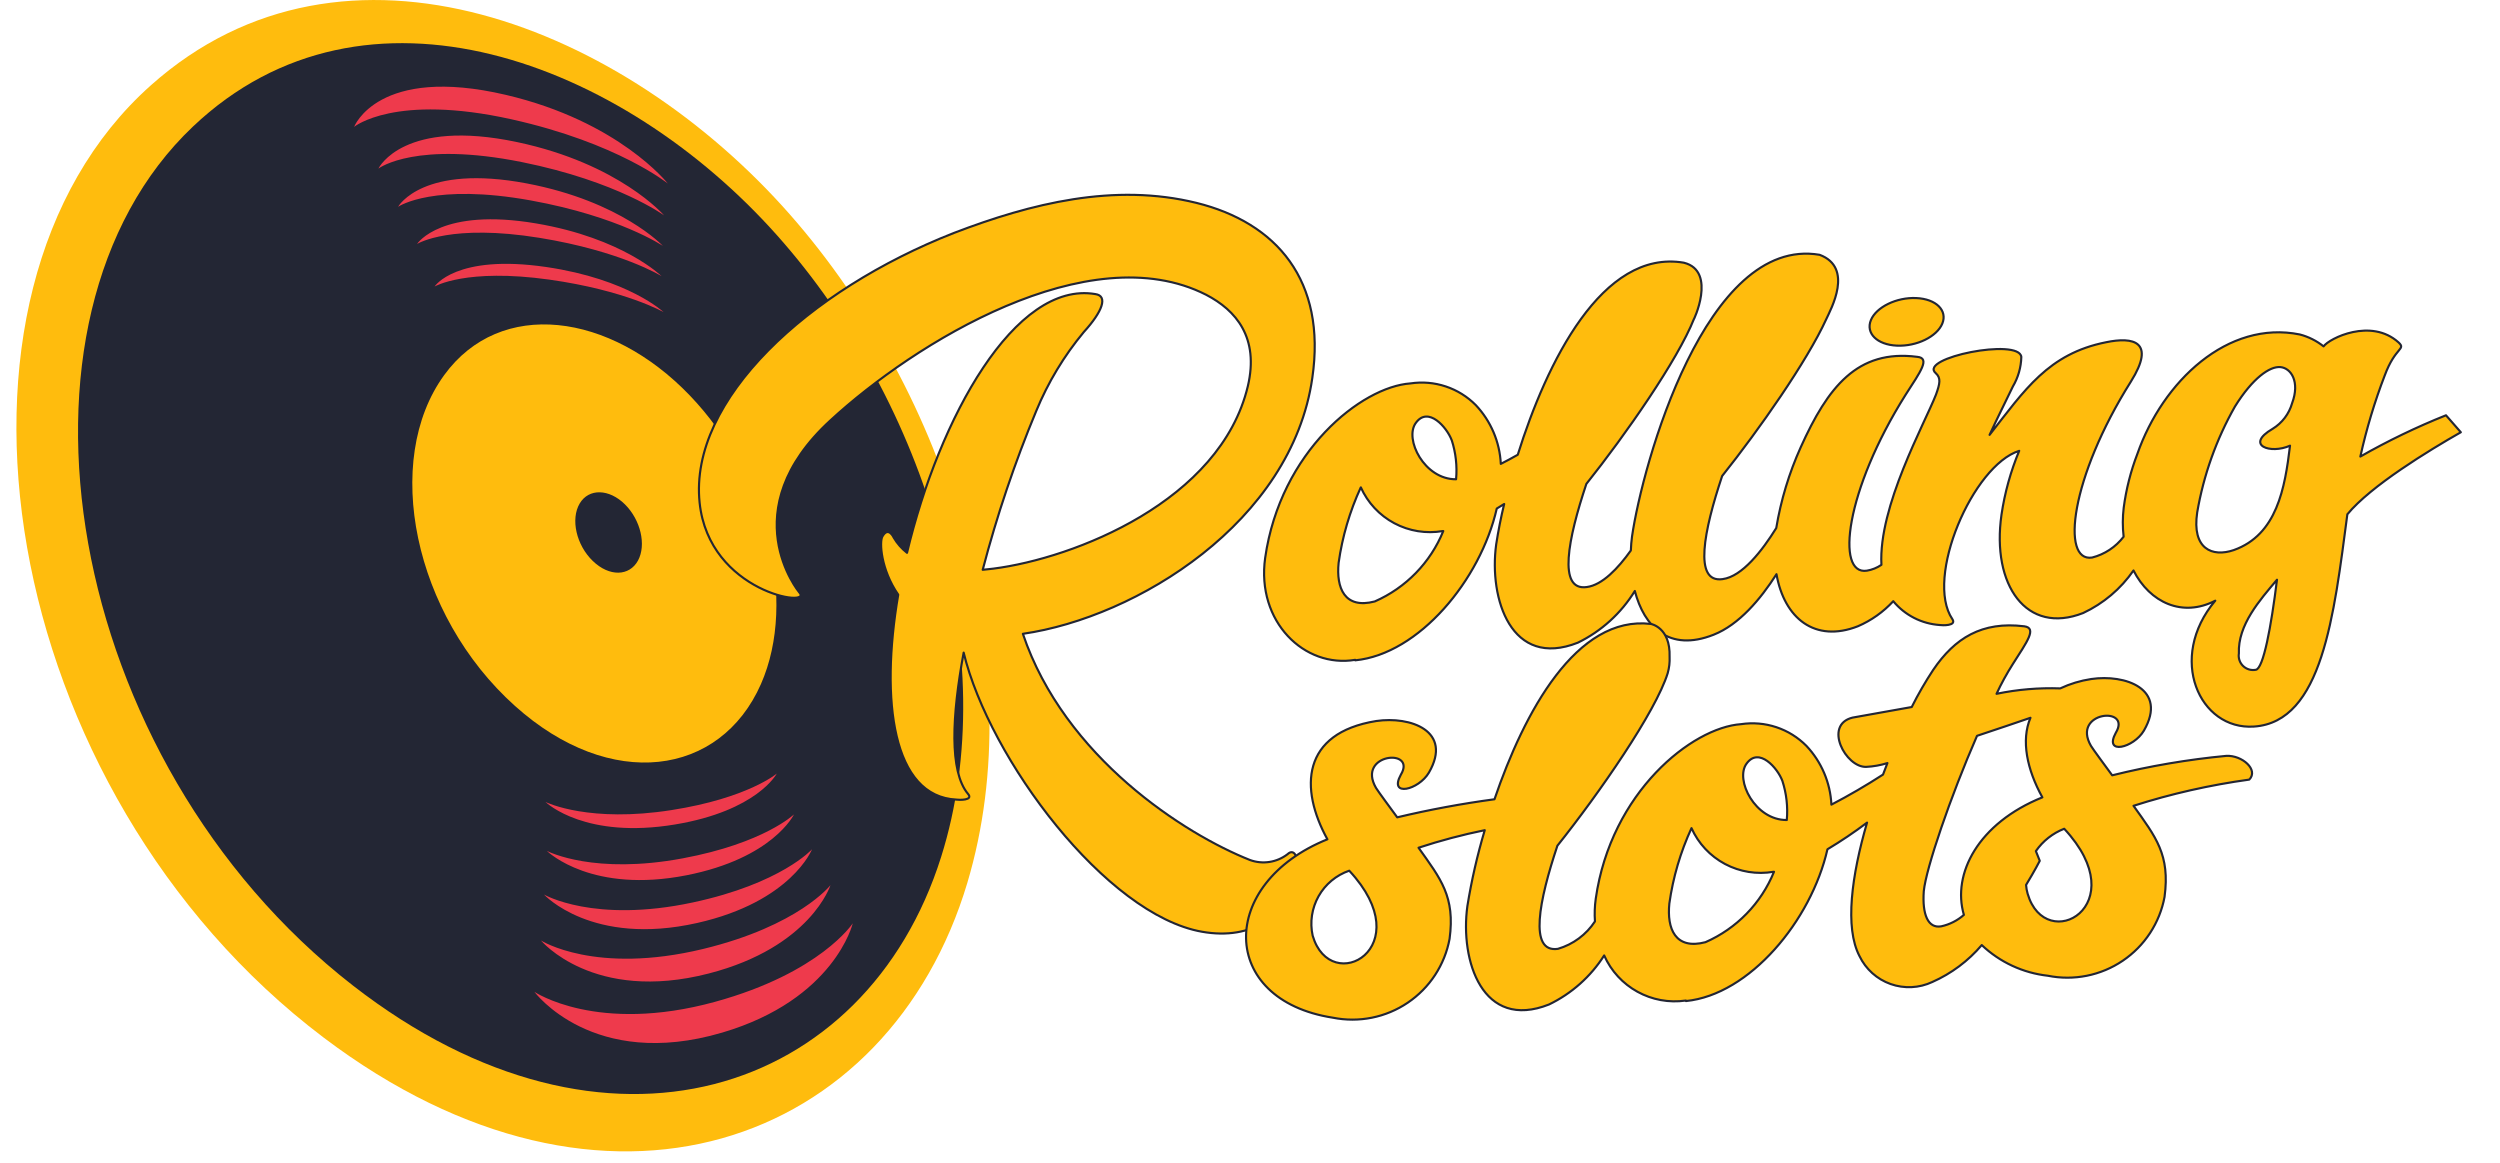 <svg width="944" height="439" viewBox="0 0 944 439" fill="none" xmlns="http://www.w3.org/2000/svg">
<path d="M365.282 333.292C389.844 251.139 358.132 149.041 298.23 80.943C235.867 10.082 130.317 -33.174 56.948 32.229C-31.515 111.075 -0.917 298.725 122.175 391.77C228.656 472.281 335.683 432.287 365.29 333.285L365.282 333.292Z" fill="#FFBC0D"/>
<path d="M355.362 323.609C379.22 247.957 349.863 152.384 293.612 89.077C234.83 22.932 137.801 -13.762 72.877 47.773C-3.619 120.292 23.723 287.013 133.287 372.156C229.044 446.567 327.119 413.15 355.362 323.609Z" fill="#232634"/>
<path d="M287.333 258.299C301.299 226.57 289.378 179.506 260.551 149.412C230.286 117.804 188.902 112.551 167.741 141.616C144.262 173.86 156.092 232.126 194.431 266.542C230.581 299.005 271.996 293.147 287.333 258.299Z" fill="#FFBC0D"/>
<path d="M164.113 108.19C164.113 108.19 175.913 101.173 207.382 105.578C236.247 109.628 250.584 117.87 250.584 117.87C250.584 117.87 237.451 105.404 206.262 100.825C172.012 95.792 164.105 108.19 164.105 108.19H164.113ZM157.478 92.128C158.008 91.803 170.558 84.43 203.709 89.805C234.603 94.815 249.812 104.276 249.812 104.276C249.812 104.276 235.27 89.933 202.437 84.362C166.801 78.322 157.698 91.788 157.478 92.128ZM150.305 78.095C150.851 77.724 164.09 69.118 200.437 75.688C233.99 81.781 250.289 92.847 250.289 92.847C250.289 92.847 234.641 76.052 198.922 69.262C159.818 61.845 150.533 77.702 150.305 78.095ZM142.883 63.676V63.654C142.878 63.659 142.873 63.664 142.868 63.669L142.883 63.676ZM142.883 63.661C143.443 63.245 157.364 53.239 197.014 61.194C233.331 68.498 250.766 81.342 250.766 81.342C250.766 81.342 233.975 61.83 195.234 53.648C152.517 44.625 143.11 63.2 142.883 63.661ZM133.696 47.918C133.696 47.918 149.01 35.217 193.212 45.064C233.255 53.973 252.167 69.308 252.167 69.308C252.167 69.308 233.838 45.882 191.038 35.83C142.663 24.477 133.703 47.925 133.703 47.925L133.696 47.918ZM254.833 311.333C285.954 306.171 293.309 292.1 293.309 292.1C293.309 292.1 282.41 301.372 253.599 305.883C222.758 310.75 206.716 303.181 205.966 302.81C206.686 303.492 221.288 316.904 254.833 311.333ZM206.451 321.271L206.481 321.286C206.471 321.279 206.461 321.279 206.451 321.271ZM259.211 330.505C291.945 324.064 299.807 307.511 299.807 307.511C299.807 307.511 288.575 318.38 257.764 324.117C224.515 330.339 207.284 321.702 206.481 321.286C207.261 322.043 223.795 337.476 259.211 330.505ZM205.413 337.771C205.413 337.771 223.439 357.511 263.308 348.504C298.891 340.458 306.624 320.681 306.624 320.681C306.624 320.681 295.02 333.624 261.581 340.769C224.242 348.769 205.413 337.771 205.413 337.771ZM204.277 355.135C204.277 355.135 224.007 378.848 267.618 367.593C306.184 357.648 313.584 334.237 313.584 334.237C313.584 334.237 301.693 349.556 265.52 358.321C224.742 368.191 204.27 355.127 204.27 355.127L204.277 355.135ZM201.793 374.511C201.793 374.511 223.818 404.333 272.685 389.914C315.205 377.38 322.006 348.633 322.006 348.633C322.006 348.633 309.873 367.313 270.049 378.273C225.461 390.557 201.793 374.511 201.793 374.511Z" fill="#EE3A4C"/>
<path d="M240.92 211.646C244.116 205.742 241.904 196.334 235.974 190.445C230.044 184.556 222.341 184.307 218.895 190.112C215.388 196.031 217.607 205.818 223.848 211.835C230.089 217.852 237.671 217.633 240.92 211.646Z" fill="#232634"/>
<path d="M386.241 239.328C429.185 233.152 487.769 197.131 495.532 142.688C500.91 105.925 482.013 84.089 451.785 76.611C420.762 68.966 389.331 76.8 360.217 87.957C305.215 109.498 260.105 150.892 264.172 189.797C267.731 223.903 307.54 229.67 301.769 223.645C301.769 223.645 276.343 192.93 313.569 158.741C345.281 129.503 411.121 88.819 455.398 111.284C466.759 117.173 475.507 127.459 471.182 145.836C460.806 189.252 405.6 210.808 375.107 214.714C373.759 214.805 372.418 215.077 371.07 215.153C376.418 194.714 383.175 174.669 391.292 155.161C395.738 144.385 401.79 134.344 409.243 125.377C416.317 117.634 418.468 111.731 413.605 111.049C383.325 105.887 354.68 157.689 342.486 208.734C340.485 207.169 338.795 205.244 337.502 203.058C337.502 203.058 335.495 198.554 333.216 202.528C331.981 204.534 332.61 215.1 339.169 224.554C332.284 264.866 337.131 300.834 361.178 301.931C361.959 302.075 367.768 302.31 365.496 299.744C358.422 291.289 359.482 270.21 363.875 246.428C373.615 286.733 417.725 345.46 453.876 351.826C472.629 355.156 487.375 346.194 489.678 326.394C490.087 323.48 488.541 320.293 486.163 322.557C482.126 325.66 476.772 326.492 471.985 324.736C447.408 314.995 401.979 286.029 386.241 239.328ZM716.327 130.509C723.704 130.85 731.384 127.126 733.414 122.183C735.436 117.256 731.119 112.874 723.552 112.548C716.175 112.207 708.48 115.939 706.451 120.874C704.428 125.816 708.745 130.191 716.304 130.517L716.327 130.509ZM861.034 138.608C865.124 138.949 868.517 144.148 865.503 152.232C864.352 156.274 861.731 159.725 858.149 161.92C847.477 168.142 857.368 171.609 864.715 168.278C862.776 184.4 859.754 201.93 843.47 207.713C835.321 210.498 827.588 207.289 829.663 193.483C832.063 179.433 836.886 165.905 843.917 153.504C850.62 142.695 857.126 138.267 861.019 138.616L861.034 138.608ZM851.794 252.907C850.938 253.072 850.056 253.028 849.22 252.78C848.385 252.532 847.621 252.087 846.995 251.482C846.368 250.877 845.896 250.13 845.618 249.304C845.341 248.479 845.267 247.599 845.402 246.738C844.955 235.975 853.294 226.62 859.792 218.907C857.573 236.77 854.642 252.559 851.764 252.922L851.794 252.907ZM548.178 166.212C549.708 170.98 550.269 175.991 549.814 180.972C537.832 181.093 530.153 165.735 534.621 159.688C539.272 153.246 546.323 161.315 548.163 166.22L548.178 166.212ZM513.853 184.037C516.448 189.826 520.895 194.588 526.495 197.574C532.095 200.559 538.529 201.599 544.785 200.53H544.982C540.15 212.422 530.865 221.959 519.102 227.112C507.681 230.102 504.485 221.995 505.469 212.489C506.855 202.649 509.673 193.067 513.831 184.045L513.853 184.037ZM886.361 194.202C895.2 183.462 917.24 170.027 929.207 163.222L923.602 156.811C912.479 161.257 901.676 166.464 891.269 172.396C893.572 161.973 896.647 151.74 900.472 141.779C904.471 130.941 908.598 132.046 905.72 129.321C895.299 119.905 879.53 127.769 877.386 130.789C874.742 128.687 871.688 127.158 868.419 126.301C841.206 120.76 816.674 143.967 807.085 171.351C804.563 177.914 802.829 184.748 801.912 191.712C801.473 195.345 801.458 199.016 801.882 202.657C798.921 206.539 794.732 209.317 789.991 210.528C778.115 212.383 781.811 180.328 804.609 144.111C814.152 128.897 805.525 127.088 795.217 129.238C773.427 133.597 764.573 147.229 751.266 164.206C754.181 157.879 757.294 151.695 760.051 145.95C762.058 142.559 763.157 138.714 763.247 134.771C762.429 127.497 724.204 135.134 730.929 140.901C732.974 142.718 732.52 144.86 731.028 149C726.741 159.983 709.238 191.258 710.427 213.276C708.783 214.405 706.911 215.16 704.943 215.486C693.06 217.333 696.764 185.286 719.553 149.068C725.219 140.25 728.975 135.21 723.916 134.74C701.315 131.834 690.182 146.169 679.927 168.937C675.56 178.641 672.465 188.868 670.717 199.364V199.387C665.461 207.864 657.864 217.704 650.472 218.673C639.353 220.292 643.39 200.386 650.282 179.738C664.241 162.238 682.335 136.428 689.591 120.526C691.295 116.787 700.089 101.074 687.084 96.214C644.095 88.903 620.229 175.325 616.253 202.558C616.02 204.316 615.871 206.084 615.806 207.856C610.974 214.631 605.021 220.898 599.196 221.662C588.078 223.282 592.115 203.376 599.007 182.728C613.912 164.032 633.529 135.876 639.641 120.42C639.058 121.896 648.624 102.368 635.809 99.196C604.983 93.951 583.98 136.943 573.104 171.715C570.961 172.926 568.802 174.099 566.704 175.166C566.304 166.878 562.954 159.005 557.26 152.966C554.085 149.757 550.196 147.343 545.911 145.92C541.625 144.496 537.064 144.105 532.599 144.777C514.111 146.056 483.475 170.405 477.726 210.657C474.333 234.764 492.586 252.4 511.733 249.153V249.342C535.765 246.973 559.047 218.998 565.174 192.03C566.113 191.477 567.053 190.894 567.977 190.312C566.76 195.344 565.754 200.424 564.962 205.54C562.13 226.143 570.665 252.634 595.788 242.681C604.672 238.346 612.138 231.572 617.313 223.153C620.797 236.55 630.166 246.375 647.071 239.669C656.622 235.915 664.741 226.302 670.8 216.818C673.724 233.424 685.289 242.855 701.543 236.475C706.609 234.293 711.159 231.069 714.896 227.014C717.065 229.634 719.748 231.783 722.778 233.331C725.809 234.878 729.124 235.791 732.52 236.013C733.308 236.149 738.928 236.407 737.223 233.803C726.658 218.226 744.987 175.696 762.452 170.239C759.232 177.964 756.986 186.059 755.764 194.338C751.932 220.981 765.239 239.873 786.598 231.479C794.246 227.899 800.807 222.354 805.608 215.41C811.789 227.581 824.18 233.228 836.48 226.817C818.242 248.517 830.496 275.758 851.097 274.35C876.924 272.654 881.294 232.478 886.361 194.194V194.202Z" fill="#FFBC0D"/>
<path d="M386.241 239.328C429.185 233.152 487.769 197.131 495.532 142.688C500.91 105.925 482.013 84.089 451.785 76.611C420.762 68.966 389.331 76.8 360.217 87.957C305.215 109.498 260.105 150.892 264.172 189.797C267.731 223.903 307.54 229.67 301.769 223.645C301.769 223.645 276.343 192.93 313.569 158.741C345.281 129.503 411.121 88.819 455.398 111.284C466.759 117.173 475.507 127.459 471.182 145.836C460.806 189.252 405.599 210.808 375.107 214.714C373.759 214.805 372.418 215.077 371.07 215.153C376.418 194.714 383.175 174.669 391.292 155.161C395.738 144.385 401.79 134.344 409.243 125.377C416.317 117.634 418.468 111.731 413.605 111.049C383.325 105.887 354.68 157.689 342.486 208.734C340.485 207.169 338.795 205.244 337.502 203.058C337.502 203.058 335.495 198.554 333.216 202.528C331.981 204.534 332.61 215.1 339.169 224.554C332.284 264.866 337.131 300.834 361.178 301.931C361.959 302.075 367.768 302.31 365.496 299.744C358.422 291.289 359.482 270.21 363.875 246.428C373.615 286.733 417.725 345.46 453.876 351.826C472.629 355.156 487.375 346.194 489.678 326.394C490.087 323.48 488.541 320.293 486.163 322.557C482.126 325.66 476.772 326.492 471.985 324.736C447.408 314.995 401.979 286.029 386.241 239.328ZM716.327 130.509C723.704 130.85 731.384 127.126 733.414 122.183C735.436 117.256 731.119 112.874 723.552 112.548C716.175 112.207 708.48 115.939 706.451 120.874C704.428 125.816 708.745 130.191 716.304 130.517L716.327 130.509ZM861.034 138.608C865.124 138.949 868.517 144.148 865.503 152.232C864.352 156.274 861.731 159.725 858.149 161.92C847.477 168.142 857.368 171.609 864.715 168.278C862.776 184.4 859.754 201.93 843.47 207.713C835.321 210.498 827.588 207.289 829.663 193.483C832.063 179.433 836.886 165.905 843.917 153.504C850.62 142.695 857.126 138.267 861.019 138.616L861.034 138.608ZM851.794 252.907C850.938 253.072 850.056 253.028 849.22 252.78C848.385 252.532 847.621 252.087 846.995 251.482C846.368 250.877 845.896 250.13 845.618 249.304C845.341 248.479 845.267 247.599 845.402 246.738C844.955 235.975 853.294 226.62 859.792 218.907C857.573 236.77 854.642 252.559 851.764 252.922L851.794 252.907ZM548.178 166.212C549.708 170.98 550.269 175.991 549.814 180.972C537.832 181.093 530.153 165.735 534.621 159.688C539.272 153.246 546.323 161.315 548.163 166.22L548.178 166.212ZM513.853 184.037C516.448 189.826 520.895 194.588 526.495 197.574C532.095 200.559 538.529 201.599 544.785 200.53H544.982C540.15 212.422 530.865 221.959 519.102 227.112C507.681 230.102 504.485 221.995 505.469 212.489C506.855 202.649 509.673 193.067 513.831 184.045L513.853 184.037ZM886.361 194.202C895.2 183.462 917.24 170.027 929.207 163.222L923.602 156.811C912.479 161.257 901.676 166.464 891.269 172.396C893.572 161.973 896.647 151.74 900.472 141.779C904.471 130.941 908.598 132.046 905.72 129.321C895.299 119.905 879.53 127.769 877.386 130.789C874.742 128.687 871.688 127.158 868.419 126.301C841.206 120.76 816.674 143.967 807.085 171.351C804.563 177.914 802.829 184.748 801.912 191.712C801.473 195.345 801.458 199.016 801.882 202.657C798.921 206.539 794.732 209.317 789.991 210.528C778.115 212.383 781.811 180.328 804.609 144.111C814.152 128.897 805.525 127.088 795.217 129.238C773.427 133.597 764.573 147.229 751.265 164.206C754.181 157.879 757.294 151.695 760.051 145.95C762.058 142.559 763.157 138.714 763.247 134.771C762.429 127.497 724.204 135.134 730.929 140.901C732.974 142.718 732.52 144.86 731.028 149C726.741 159.983 709.238 191.258 710.427 213.276C708.783 214.405 706.911 215.16 704.943 215.486C693.06 217.333 696.764 185.286 719.553 149.068C725.219 140.25 728.975 135.21 723.916 134.74C701.315 131.834 690.182 146.169 679.927 168.937C675.56 178.641 672.465 188.868 670.717 199.364V199.387C665.461 207.864 657.864 217.704 650.472 218.673C639.353 220.292 643.39 200.386 650.282 179.738C664.241 162.238 682.335 136.428 689.591 120.526C691.295 116.787 700.089 101.074 687.084 96.214C644.095 88.903 620.229 175.325 616.253 202.558C616.02 204.316 615.871 206.084 615.806 207.856C610.974 214.631 605.021 220.898 599.196 221.662C588.078 223.282 592.115 203.376 599.007 182.728C613.912 164.032 633.529 135.876 639.641 120.42C639.058 121.896 648.624 102.368 635.809 99.196C604.983 93.951 583.98 136.943 573.104 171.715C570.961 172.926 568.802 174.099 566.704 175.166C566.304 166.878 562.954 159.005 557.26 152.966C554.085 149.757 550.196 147.343 545.911 145.92C541.625 144.496 537.064 144.105 532.599 144.777C514.111 146.056 483.475 170.405 477.726 210.657C474.333 234.764 492.586 252.4 511.733 249.153V249.342C535.765 246.973 559.047 218.998 565.174 192.03C566.114 191.477 567.053 190.894 567.977 190.312C566.76 195.344 565.754 200.424 564.962 205.54C562.13 226.143 570.665 252.634 595.788 242.681C604.672 238.346 612.138 231.572 617.313 223.153C620.797 236.55 630.166 246.375 647.071 239.669C656.622 235.915 664.741 226.302 670.8 216.818C673.724 233.424 685.289 242.855 701.543 236.475C706.609 234.293 711.159 231.069 714.895 227.014C717.065 229.634 719.748 231.783 722.778 233.331C725.809 234.878 729.124 235.791 732.52 236.013C733.308 236.149 738.928 236.407 737.223 233.803C726.658 218.226 744.987 175.696 762.452 170.239C759.232 177.964 756.986 186.059 755.764 194.338C751.932 220.981 765.239 239.873 786.598 231.479C794.246 227.899 800.807 222.354 805.608 215.41C811.789 227.581 824.18 233.228 836.48 226.817C818.242 248.517 830.496 275.758 851.097 274.35C876.924 272.654 881.294 232.478 886.361 194.194V194.202Z" stroke="#232634" stroke-width="0.81" stroke-miterlimit="20" stroke-linejoin="round"/>
<path d="M779.448 312.938C806.51 342.011 772.434 360.782 765.633 337.462C765.317 336.384 765.119 335.275 765.042 334.154C768.314 328.78 770.215 325.049 770.215 325.049L768.746 321.378C771.389 317.559 775.117 314.62 779.448 312.938ZM746.524 277.849C754.189 275.336 761.399 272.846 766.701 271.037C763.081 279.605 765.398 290.58 771.2 301.078C746.994 310.842 737.019 329.946 741.563 345.455C739.124 347.604 736.186 349.088 733.012 349.784C728.036 350.655 725.787 345.387 726.423 336.486C727.256 327.948 736.481 300.821 746.524 277.849ZM673.034 294.879C674.572 299.64 675.14 304.658 674.693 309.638C662.711 309.759 655.024 294.394 659.5 288.347C664.143 281.906 671.202 289.974 673.034 294.879ZM638.709 312.704C641.306 318.495 645.757 323.259 651.362 326.244C656.966 329.228 663.405 330.265 669.664 329.189H669.861C665.03 341.081 655.744 350.619 643.981 355.771C632.559 358.761 629.363 350.655 630.348 341.148C631.734 331.308 634.551 321.726 638.709 312.704ZM509.476 328.773C536.537 357.838 502.462 376.609 495.661 353.296C494.555 348.227 495.351 342.928 497.898 338.407C500.445 333.886 504.565 330.457 509.476 328.773ZM849.317 294.379C852.96 290.701 846.636 285.092 840.638 285.418C826.117 286.792 811.72 289.246 797.565 292.76C795.671 290.179 790.21 282.784 789.559 281.663C782.016 268.615 805.093 266.488 798.936 276.683C794.24 285.251 805.676 282.458 809.539 275.873C818.651 260.1 802.465 254.498 789.62 256.406C785.576 257.014 781.642 258.204 777.941 259.941C769.872 259.656 761.798 260.342 753.894 261.984C755.681 258.124 757.726 254.408 759.998 250.82C765.482 242.206 769.231 237.173 764.368 236.492C748.387 234.532 738.132 240.92 729.96 252.97C726.991 257.474 724.29 262.15 721.871 266.972C709.245 269.243 699.483 270.976 699.483 270.976C688.432 273.746 696.93 289.83 704.656 289.573C707.382 289.437 710.086 288.96 712.691 288.135C712.123 289.565 711.571 291.011 711.025 292.48C704.708 296.563 698.206 300.352 691.538 303.833C691.137 295.545 687.788 287.672 682.093 281.633C678.916 278.424 675.027 276.009 670.74 274.586C666.453 273.163 661.891 272.772 657.425 273.444C638.944 274.715 608.308 299.08 602.559 339.324C602.153 342.171 602.052 345.053 602.256 347.922C598.972 352.926 594.013 356.599 588.267 358.284C577.141 359.896 581.178 339.99 588.07 319.342C603.938 299.451 625.152 268.849 629.719 254.211C630.295 252.205 630.537 250.116 630.439 248.027C630.795 236.772 623.259 235.591 623.41 235.606C595.258 232.17 575.505 269.001 564.318 301.804C551.973 303.462 539.711 305.74 527.593 308.624C525.699 306.036 520.231 298.641 519.587 297.528C512.043 284.472 535.121 282.345 528.956 292.532C524.26 301.108 535.697 298.315 539.559 291.73C548.678 275.956 532.493 270.355 519.648 272.263C491.503 276.804 490.617 297.679 501.228 316.92C459.874 333.609 459.988 377.57 503.303 384.284C508.155 385.26 513.153 385.261 518.006 384.289C522.858 383.316 527.469 381.389 531.569 378.618C535.669 375.848 539.177 372.29 541.888 368.152C544.599 364.014 546.459 359.378 547.36 354.515C549.504 338.575 544.081 331.952 535.644 320.106C543.84 317.417 552.185 315.203 560.638 313.476C557.834 322.884 555.643 332.464 554.079 342.155C551.246 362.757 559.782 389.249 584.904 379.296C593.439 375.183 600.653 368.768 605.733 360.774C611.034 372.733 623.653 379.697 636.604 377.804V378.001C660.628 375.625 683.918 347.65 690.045 320.689C695.203 317.601 700.195 314.24 704.996 310.622C699.195 330.544 696.483 350.231 702.156 361.047C704.528 365.96 708.742 369.74 713.885 371.568C719.027 373.396 724.684 373.124 729.627 370.811C736.827 367.626 743.214 362.858 748.312 356.861C755.149 363.335 763.914 367.401 773.275 368.442C778.127 369.418 783.124 369.42 787.976 368.448C792.829 367.476 797.439 365.549 801.539 362.779C805.639 360.01 809.147 356.453 811.858 352.315C814.57 348.178 816.431 343.543 817.333 338.68C819.476 322.74 814.053 316.117 805.616 304.272C819.871 299.724 834.492 296.414 849.317 294.379Z" fill="#FFBC0D"/>
<path d="M779.448 312.938C806.51 342.011 772.434 360.782 765.633 337.462C765.317 336.384 765.119 335.275 765.042 334.154C768.314 328.78 770.215 325.049 770.215 325.049L768.746 321.378C771.389 317.559 775.117 314.62 779.448 312.938ZM746.524 277.849C754.189 275.336 761.399 272.846 766.701 271.037C763.081 279.605 765.398 290.58 771.2 301.078C746.994 310.842 737.019 329.946 741.563 345.455C739.124 347.604 736.186 349.088 733.012 349.784C728.036 350.655 725.787 345.387 726.423 336.486C727.256 327.948 736.481 300.821 746.524 277.849ZM673.034 294.879C674.572 299.64 675.14 304.658 674.693 309.638C662.711 309.759 655.024 294.394 659.5 288.347C664.143 281.906 671.202 289.974 673.034 294.879ZM638.709 312.704C641.306 318.495 645.757 323.259 651.362 326.244C656.966 329.228 663.405 330.265 669.664 329.189H669.861C665.03 341.081 655.744 350.619 643.981 355.771C632.559 358.761 629.363 350.655 630.348 341.148C631.734 331.308 634.551 321.726 638.709 312.704ZM509.476 328.773C536.537 357.838 502.462 376.609 495.661 353.296C494.555 348.227 495.351 342.928 497.898 338.407C500.445 333.886 504.565 330.457 509.476 328.773ZM849.317 294.379C852.96 290.701 846.636 285.092 840.638 285.418C826.117 286.792 811.72 289.246 797.565 292.76C795.671 290.179 790.21 282.784 789.559 281.663C782.016 268.615 805.093 266.488 798.936 276.683C794.24 285.251 805.676 282.458 809.539 275.873C818.651 260.1 802.465 254.498 789.62 256.406C785.576 257.014 781.642 258.204 777.941 259.941C769.872 259.656 761.798 260.342 753.894 261.984C755.681 258.124 757.726 254.408 759.998 250.82C765.482 242.206 769.231 237.173 764.368 236.492C748.387 234.532 738.132 240.92 729.96 252.97C726.991 257.474 724.29 262.15 721.871 266.972C709.245 269.243 699.483 270.976 699.483 270.976C688.432 273.746 696.93 289.83 704.656 289.573C707.382 289.437 710.086 288.96 712.691 288.135C712.123 289.565 711.571 291.011 711.025 292.48C704.708 296.563 698.206 300.352 691.538 303.833C691.137 295.545 687.788 287.672 682.093 281.633C678.916 278.424 675.027 276.009 670.74 274.586C666.453 273.163 661.891 272.772 657.425 273.444C638.944 274.715 608.308 299.08 602.559 339.324C602.153 342.171 602.052 345.053 602.256 347.922C598.972 352.926 594.013 356.599 588.267 358.284C577.141 359.896 581.178 339.99 588.07 319.342C603.938 299.451 625.152 268.849 629.719 254.211C630.295 252.205 630.537 250.116 630.439 248.027C630.795 236.772 623.259 235.591 623.41 235.606C595.258 232.17 575.505 269.001 564.318 301.804C551.973 303.462 539.711 305.74 527.593 308.624C525.699 306.036 520.231 298.641 519.587 297.528C512.043 284.472 535.121 282.345 528.956 292.532C524.26 301.108 535.697 298.315 539.559 291.73C548.678 275.956 532.493 270.355 519.648 272.263C491.503 276.804 490.617 297.679 501.228 316.92C459.874 333.609 459.988 377.57 503.303 384.284C508.155 385.26 513.153 385.261 518.006 384.289C522.858 383.316 527.469 381.389 531.569 378.618C535.669 375.848 539.177 372.29 541.888 368.152C544.599 364.014 546.459 359.378 547.36 354.515C549.504 338.575 544.081 331.952 535.644 320.106C543.84 317.417 552.185 315.203 560.638 313.476C557.834 322.884 555.643 332.464 554.079 342.155C551.246 362.757 559.782 389.249 584.904 379.296C593.439 375.183 600.653 368.768 605.733 360.774C611.034 372.733 623.653 379.697 636.604 377.804V378.001C660.628 375.625 683.918 347.65 690.045 320.689C695.203 317.601 700.195 314.24 704.996 310.622C699.195 330.544 696.483 350.231 702.156 361.047C704.528 365.96 708.742 369.74 713.885 371.568C719.027 373.396 724.684 373.124 729.627 370.811C736.827 367.626 743.214 362.858 748.312 356.861C755.149 363.335 763.914 367.401 773.275 368.442C778.127 369.418 783.124 369.42 787.976 368.448C792.829 367.476 797.439 365.549 801.539 362.779C805.639 360.01 809.147 356.453 811.858 352.315C814.57 348.178 816.431 343.543 817.333 338.68C819.476 322.74 814.053 316.117 805.616 304.272C819.871 299.724 834.492 296.414 849.317 294.379Z" stroke="#232634" stroke-width="0.81" stroke-miterlimit="20" stroke-linejoin="round"/>
</svg>
